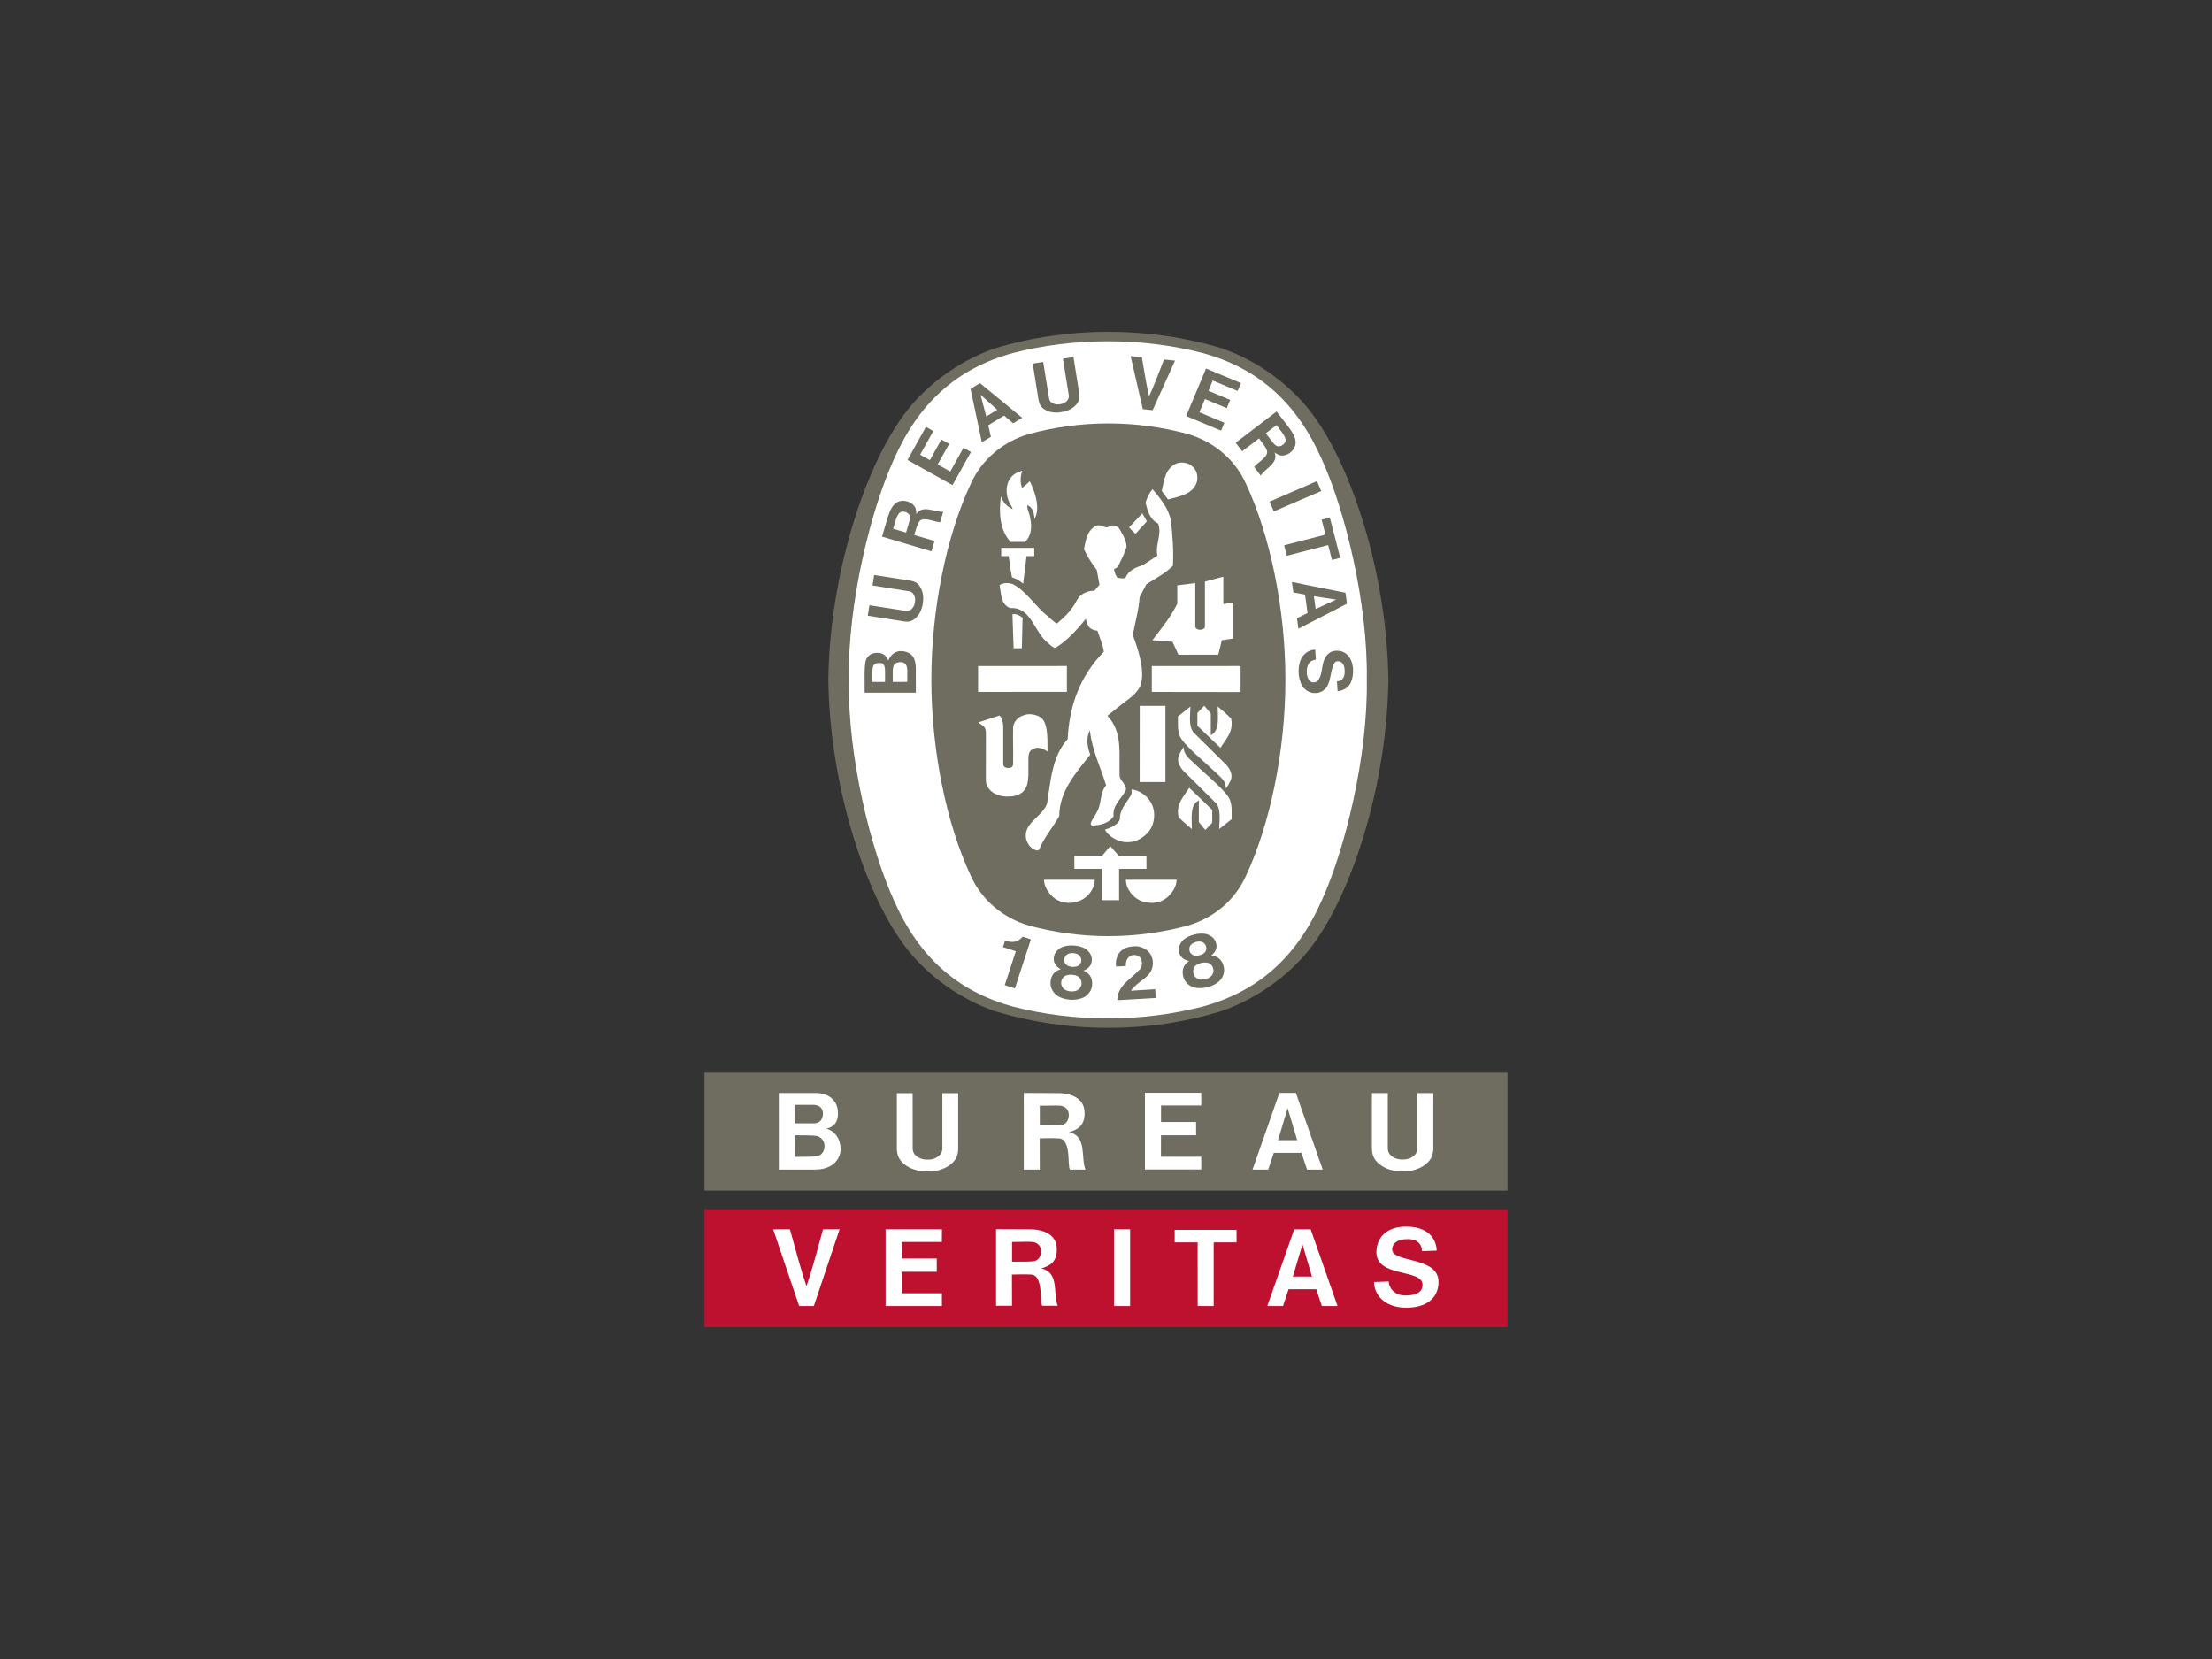 <?xml version="1.0" encoding="iso-8859-1"?>
<!-- Generator: Adobe Illustrator 24.2.1, SVG Export Plug-In . SVG Version: 6.00 Build 0)  -->
<svg version="1.1" id="Calque_3" xmlns="http://www.w3.org/2000/svg" xmlns:xlink="http://www.w3.org/1999/xlink" x="0px" y="0px"
	 viewBox="0 0 400 300" style="enable-background:new 0 0 400 300;" xml:space="preserve">
<rect x="0" y="0" width="400" height="300" fill="#333333" stroke="none"/>
<g>
	<g>
		<path d="M179.917,62.984C180.157,62.902,179.673,63.059,179.917,62.984"/>
		<path d="M179.917,62.984C179.962,62.971,179.875,62.995,179.917,62.984"/>
		<path style="fill:#6F6D60;" d="M200.429,185.86h0.145c7.096,0,13.766-1.038,20.221-2.987l0,0
			c6.935-2.408,13.521-7.249,17.501-13.279l0,0c6.562-9.601,12.52-28.159,12.767-46.636v-0.056
			c-0.248-18.478-6.206-37.035-12.767-46.643l0,0c-3.981-6.025-10.417-10.865-17.352-13.276l0,0
			C214.486,61.031,207.51,60,200.429,60l0,0c-7.088,0-14.062,1.031-20.514,2.984l0,0c-6.938,2.41-13.369,7.251-17.345,13.276l0,0
			c-6.57,9.608-12.528,28.165-12.785,46.643v0.055c0.257,18.478,6.214,37.035,12.785,46.637l0,0
			c3.976,6.029,10.406,10.85,17.345,13.264l0,0c6.45,1.941,13.278,3.002,20.361,3.002L200.429,185.86L200.429,185.86z"/>
		<path style="fill:#FFFFFF;" d="M247.159,122.928c0.228,13.918-4.013,30.812-8.102,39.802
			c-4.531,10.276-11.443,16.523-21.605,19.297c-5.466,1.409-11.209,2.126-17.11,2.126l0,0c-5.896,0-11.671-0.717-17.138-2.126
			c-10.153-2.774-17.076-9.021-21.593-19.297c-4.096-8.99-8.333-25.883-8.109-39.802l0,0c-0.223-13.919,4.013-30.809,8.109-39.794
			c4.518-10.283,11.44-16.528,21.593-19.305c5.466-1.403,11.242-2.119,17.138-2.119l0,0c5.901,0,11.644,0.715,17.11,2.119
			c10.162,2.777,17.076,9.022,21.605,19.305C243.146,92.119,247.387,109.009,247.159,122.928L247.159,122.928L247.159,122.928z"/>
		<path style="fill:#6F6D60;" d="M200.508,76.569c4.864,0,9.72,0.681,14.197,1.889l0,0c4.771,1.364,8.684,4.65,10.65,9.119
			c4.274,9.179,7.088,22.378,7.088,35.351l0,0c0,12.982-2.812,26.173-7.088,35.349c-1.966,4.468-5.88,7.762-10.65,9.122l0,0
			c-4.478,1.205-9.334,1.883-14.197,1.883h-0.153c-4.865,0-9.719-0.678-14.199-1.883l0,0c-4.771-1.362-8.676-4.657-10.65-9.122
			c-4.287-9.176-7.087-22.369-7.087-35.349l0,0c0-12.974,2.802-26.171,7.087-35.351c1.974-4.468,5.88-7.756,10.65-9.119l0,0
			c4.481-1.209,9.334-1.889,14.199-1.889H200.508L200.508,76.569z"/>
		<path style="fill:#FFFFFF;" d="M207.391,94.279c-0.679-1.138-0.124-0.122-0.827-1.448"/>
		<polygon style="fill:#FFFFFF;" points="192.929,120.442 192.929,125.106 176.875,125.12 176.875,120.449 		"/>
		<path style="fill:#FFFFFF;" d="M189.295,160.843c-0.336-0.736-0.472-0.993-0.5-1.754c3.355,0,5.622,0,9.181,0.005
			c-0.021,1.274-0.741,2.519-1.899,3.347c-1.274,0.922-3.389,1.138-4.8,0.347C190.467,162.399,189.738,161.613,189.295,160.843
			L189.295,160.843z"/>
		<path style="fill:#FFFFFF;" d="M199.205,157.115l-4.924,0.005v-2.283h4.945l1.552-1.832c0.753,0.879,0.815,0.943,1.598,1.832
			h4.937v2.283l-4.945-0.005c0,2.466,0,2.805,0,5.673c-0.99,0-2.261,0-3.163,0L199.205,157.115L199.205,157.115z"/>
		<path style="fill:#FFFFFF;" d="M199.793,150.039c1.005-0.337,2.437-0.915,2.72-1.893c-0.075-1.523,0.972-2.741,1.751-3.956
			c0.397-0.524,0.446-0.841,0.331-1.416c1.571,0.07,3.161,1.378,3.774,2.842c0.626,1.498,0.381,3.455-0.588,4.702
			c-1.209,1.467-2.885,2.245-4.837,1.895C201.713,151.94,200.499,151.192,199.793,150.039L199.793,150.039z"/>
		<path style="fill:#FFFFFF;" d="M187.938,129.573c-0.873-0.435-2.057-0.617-3.037-0.149c-0.787,0.213-1.617,1.147-1.697,2.078
			c-0.049,2.776,0.045,3.632,0,6.684c-0.049,0.481-0.298,0.707-0.902,0.707c-0.508-0.024-0.895-0.277-0.886-0.72v-6.816
			c-0.045-0.726-0.162-1.428-0.662-1.977l-3.533,1.157l-0.319,0.107c0.895,0.666,1.303,0.688,1.382,1.785l-0.005,8.722l0.049,0.471
			l0.129,0.298l0.104,0.281l0.116,0.22c0.588,0.935,1.569,1.308,2.259,1.481c0.307,0.095,0.84,0.137,1.138,0.14
			c0.919,0.003,1.783-0.054,2.719-0.707c1.453-1.142,1.133-3.132,1.174-6.024c0.008-0.814,0.062-1.267,0.571-1.733
			c0.419-0.319,1.01-0.422,1.547-0.307c0.617,0.169,0.715,0.22,1.333,0.626C189.437,133.396,189.515,130.316,187.938,129.573
			L187.938,129.573z"/>
		<path style="fill:#FFFFFF;" d="M220.704,140.511c-2.581-2.533-7.045-6.062-7.405-7.562c-0.39-1.003-0.265-2.218-0.29-3.384
			c0.752-0.585,1.362-1.093,2.259-1.796c-0.067,1.786-0.314,3.6,0.545,4.66c2.11,2.096,4.018,3.992,5.912,5.854
			c0.707,0.761,1.265,1.85,0.806,2.858c-0.223,0.49-0.526,1.031-0.849,1.472C221.686,141.634,221.262,141.068,220.704,140.511
			L220.704,140.511z"/>
		<path style="fill:#FFFFFF;" d="M206.099,127.652c1.969-0.028,2.603,0.026,4.647-0.012v13.783h-4.658L206.099,127.652
			L206.099,127.652z"/>
		<path style="fill:#FFFFFF;" d="M216.526,128.932c0.497-0.543,0.67-0.742,1.249-1.31l1.174,1.412v3.917l0,0
			c1.655-0.805,1.25-3.154,1.25-5.189c0.986,0.806,1.481,1.254,2.417,2.142c0.529,2.347-0.878,3.677-1.928,5.324l-4.162-3.977
			V128.932L216.526,128.932z"/>
		<path style="fill:#FFFFFF;" d="M220.311,118.394l0.633-2.624l2.028-0.305v-6.509c-0.79,0.121-1.109,0.202-1.754,0.277v-4.938
			c-1.064,0.219-2.201,0.604-3.331,0.868v8.193l0,0c-0.014,0.393-0.636,0.526-0.77,0.521h-0.169c-0.405,0-0.806-0.281-0.806-0.553
			c0-2.979,0-5.093,0-7.893l-3.255,0.417v3.329c-1.15,2.336-2.85,4.461-4.505,6.595c1.762,0.126,1.886,0.126,3.637,0.286
			l1.076,2.337L220.311,118.394L220.311,118.394z"/>
		<path style="fill:#FFFFFF;" d="M183.284,116.772c-0.059-2.152-0.148-3.562-0.199-5.686c0.671-0.181,1.319,0.238,1.832,0.624
			c-0.078,2.705-0.078,2.676-0.137,5.518h-1.49L183.284,116.772L183.284,116.772z"/>
		<path style="fill:#FFFFFF;" d="M182.991,104.392c-0.355-2.124-0.39-2.276-0.583-3.838c-0.518,0-0.695,0-1.354,0V99.07
			c2.334-0.008,3.629,0.003,5.971,0.003l0.005,1.481c-0.583,0-0.811,0-1.402,0l-0.604,5
			C184.422,105.013,183.74,104.633,182.991,104.392L182.991,104.392z"/>
		<path style="fill:#FFFFFF;" d="M182.751,97.997c-2.003-2.137-2.138-5.349-1.754-8.248l0.005-0.012
			c0.365,1.074,1.043,1.842,2.119,2.354c-0.124-0.573-0.626-1.09-0.787-1.691c-0.467-1.178-0.422-2.857,0.343-3.881
			c0.543-0.805,1.324-1.137,2.181-1.409c-0.328,0.971-0.427,2.127-0.029,3.109c0.562-0.426,0.591-0.453,1.026-0.874
			c0.162-0.158,0.236-0.207,0.376-0.314c0.798,1.698,1.696,4.038,1.171,6.018l-0.322,0.85c-0.129-1.398-0.355-2.065-1.295-2.57
			c-0.124,0.811,0.398,1.396,0.517,2.455c0.384,1.642,0.083,3.269-0.931,4.215L182.751,97.997L182.751,97.997z"/>
		<path style="fill:#FFFFFF;" d="M207.391,94.279l-2.065,2.259c-0.559-0.535-0.604-0.586-1.158-1.166
			c1.064-1.114,1.166-1.229,2.395-2.541"/>
		<path style="fill:#FFFFFF;" d="M210.084,88.788c0.419-1.957,0.642-4.215,2.793-5.026c0.812-0.235,1.915-0.131,2.603,0.477
			c0.922,0.668,1.192,1.798,0.967,2.848c-0.645,2.271-3.182,2.693-5.238,3.229L210.084,88.788L210.084,88.788z"/>
		<polygon style="fill:#FFFFFF;" points="224.338,120.442 224.338,125.142 208.285,125.12 208.285,120.449 		"/>
		<path style="fill:#FFFFFF;" d="M185.568,151.786c-0.65-2.962,2.93-4.026,3.777-6.488c0.666-4.117,0.865-8.453,3.728-11.66
			c0.281-6.044,2.238-11.395,6.538-15.788c-0.202-1.365-0.76-2.545-1.171-3.818c-0.562-0.022-0.943-0.131-1.453-0.581
			c-0.373-0.528-0.526-0.922-0.621-1.559c-1.498,1.857-3.352,3.93-5.391,5.184c-0.373,0.211-0.848-0.231-1.531-0.865
			c-2.503-1.981-2.926-6.45-6.74-6.256c-1.733-0.581-1.652-2.624-1.936-4.15c0.642-0.471,1.688-0.446,2.457-0.148
			c2.383,1.274,3.973,3.957,6.219,5.754c0.6,0.481,1.142,1.109,1.696,1.34c1.477-1.272,2.657-2.363,3.661-4.324
			c0.691-1.119,1.841-1.598,3.116-1.616l0.905-1.067l-0.481-2.669c-0.931-1.186-1.7-2.433-2.326-3.767
			c0.328-1.528,0.526-3.31,2.074-4.153c1.013-0.629,1.838,0.803,2.669-0.104c0.605-0.124,1.13,0.041,1.553,0.386
			c0.629,1.093,1.369,2.179,1.41,3.451c-0.384,1.235-0.967,2.378-1.553,3.533c-0.132,0.25-0.488,0.334-0.728,0.521
			c0.145,0.521,0.269,1.101,0.629,1.515c0.461,0.096,0.899,0.176,1.45,0.076c0.446-1.35,1.899-1.956,3.111-2.319l2.66-1.734
			c-0.427-2.019,0.868-3.793,0.148-5.802c-1.523-0.719-1.957-2.433-2.283-3.783c0.245-0.833,0.653-1.728,1.257-2.44l0.086,0.105
			c1.456,1.688,2.788,3.428,3.252,5.528c0.26,2.681,0.521,5.429,0.347,8.226c-1.44,1.433-3.173,2.282-4.803,3.343l-1.212,2.324
			c-0.145,2.398-0.849,4.557-1.217,6.877c1.034,2.805,2.259,6.541,1.357,9.136c-0.695,1.547-2.146,2.391-3.227,3.252l-2.729,2.181
			c2.74,3.012,2.079,6.43,2.194,10.798c-0.029,1.055,1.862,1.931,0.857,3.137c-0.843,1.348-2.157,2.441-1.938,4.212
			c-0.841,1.409-2.839,1.71-3.791,1.697c-0.199,0.013-0.36-0.14-0.36-0.343c0.199-0.724,0.76-1.291,1.059-1.977
			c0.977-1.49,0.529-3.55,1.738-4.937c-0.993-3.248-2.498-6.256-2.912-9.719l-0.024-0.221c-0.814,1.591-0.365,3.153,0.062,4.409
			c-2.686,3.386-5.598,6.64-5.598,11.092c-1.15,2.039-2.781,3.897-3.632,6.054c-0.281,0.364-0.819,0.049-1.147-0.141
			C186.015,152.983,185.838,152.487,185.568,151.786L185.568,151.786z"/>
		<path style="fill:#FFFFFF;" d="M215.036,137.178c2.581,2.533,7.046,6.065,7.405,7.562c0.384,1.012,0.266,2.215,0.281,3.389
			c-0.744,0.591-1.362,1.095-2.259,1.792c0.067-1.783,0.319-3.6-0.543-4.658c-2.106-2.088-4.013-3.99-5.912-5.852
			c-0.704-0.76-1.271-1.852-0.806-2.858c0.22-0.483,0.521-1.031,0.848-1.469C214.052,136.064,214.482,136.623,215.036,137.178
			L215.036,137.178z"/>
		<path style="fill:#FFFFFF;" d="M219.21,148.762c-0.497,0.546-0.67,0.746-1.25,1.316l-1.174-1.41v-3.928l0,0
			c-1.652,0.811-1.254,3.155-1.254,5.189c-0.977-0.796-1.469-1.25-2.408-2.133c-0.529-2.345,0.868-3.678,1.931-5.329l4.154,3.981
			L219.21,148.762L219.21,148.762z"/>
		<path style="fill:#FFFFFF;" d="M212.264,160.843c0.343-0.736,0.467-0.993,0.505-1.754c-3.369,0-5.619,0-9.176,0.005
			c0.016,1.274,0.741,2.519,1.895,3.347c1.265,0.922,3.388,1.138,4.795,0.347C211.098,162.399,211.813,161.613,212.264,160.843
			L212.264,160.843z"/>
		<path style="fill:#6F6D60;" d="M202.052,180.868c-0.045-2.547,2.446-3.833,4.015-5.521c0.427-0.405,0.583-1.217,0.281-1.885
			c-0.191-0.419-0.459-0.626-0.811-0.714c-0.545-0.124-1.01-0.042-1.362,0.26c-0.484,0.455-0.617,1.045-0.591,1.679l-1.751,0.102
			c-0.148-0.966,0.091-1.902,0.68-2.633c0.814-0.868,2.036-1.109,3.227-1.031c0.948,0.158,2.057,0.728,2.45,1.721
			c0.505,1.076,0.336,2.464-0.464,3.374c-1.031,1.095-2.371,1.694-3.227,2.93l4.402-0.262c0.038,0.538,0.075,1.074,0.095,1.572
			L202.052,180.868L202.052,180.868z"/>
		<path style="fill:#6F6D60;" d="M186.421,169.859l-0.029,0.083l-2.868,8.798l-1.832-0.603l1.969-6.016l0.029-0.104
			c-0.733-0.259-1.614-0.508-2.321-0.759l0.373-1.145c0.926,0.246,1.878,0.405,2.689-0.267c0.293-0.231,0.343-0.292,0.505-0.466
			L186.421,169.859L186.421,169.859z"/>
		<path style="fill:#6F6D60;" d="M221.275,174.736c-0.231-0.867-0.715-1.562-1.679-1.84l-0.559-0.121
			c0.574-0.405,1.104-1.226,0.914-2.019c-0.137-0.905-0.79-1.481-1.614-1.792c-0.719-0.226-1.564-0.186-2.363,0.029
			c-0.811,0.183-1.564,0.543-2.11,1.076c-0.575,0.658-0.889,1.469-0.58,2.334c0.193,0.793,1.043,1.267,1.733,1.363l-0.435,0.365
			c-0.733,0.704-0.823,1.534-0.629,2.41c0.212,0.974,0.997,1.738,1.949,2.019c0.712,0.179,1.576,0.166,2.42-0.033
			c0.843-0.21,1.614-0.596,2.16-1.101C221.198,176.733,221.536,175.703,221.275,174.736L221.275,174.736z M215.218,172.223
			c-0.223-0.378-0.223-1.023,0.174-1.404c0.223-0.239,0.554-0.41,0.91-0.497c0.347-0.095,0.728-0.096,1.043,0.016
			c0.518,0.158,0.811,0.724,0.803,1.166c-0.008,0.338-0.158,0.608-0.376,0.814c-0.223,0.203-0.543,0.347-0.873,0.424
			c-0.328,0.088-0.666,0.098-0.959,0.031C215.645,172.689,215.384,172.522,215.218,172.223L215.218,172.223z M219.066,176.465
			c-0.231,0.272-0.65,0.482-1.101,0.589c-0.455,0.113-0.919,0.127-1.25-0.012c-0.454-0.173-0.77-0.521-0.886-0.924
			c-0.174-0.606,0-1.241,0.508-1.602c0.231-0.152,0.55-0.301,0.895-0.397l0,0c0.355-0.072,0.715-0.094,0.972-0.055
			c0.633,0.075,1.08,0.557,1.203,1.166C219.497,175.645,219.389,176.109,219.066,176.465L219.066,176.465z"/>
		<path style="fill:#6F6D60;" d="M197.496,178.04c0.038-0.891-0.215-1.705-1.05-2.254l-0.497-0.281
			c0.661-0.212,1.41-0.834,1.464-1.653c0.145-0.91-0.314-1.655-1.002-2.201c-0.626-0.427-1.431-0.633-2.263-0.674
			c-0.827-0.064-1.66,0.054-2.329,0.4c-0.752,0.456-1.295,1.143-1.262,2.057c-0.041,0.814,0.626,1.526,1.262,1.817l-0.529,0.222
			c-0.914,0.445-1.25,1.217-1.316,2.111c-0.086,0.998,0.435,1.953,1.262,2.502c0.617,0.4,1.453,0.64,2.321,0.7
			c0.857,0.049,1.714-0.1,2.388-0.417C196.829,179.923,197.455,179.039,197.496,178.04L197.496,178.04z M192.465,173.842
			c-0.095-0.428,0.1-1.049,0.588-1.293c0.274-0.162,0.653-0.228,1.01-0.199c0.365,0.021,0.728,0.129,0.988,0.322
			c0.455,0.298,0.567,0.938,0.422,1.355c-0.104,0.331-0.336,0.529-0.604,0.671c-0.277,0.119-0.617,0.163-0.957,0.139
			c-0.338-0.015-0.671-0.101-0.926-0.257C192.738,174.413,192.527,174.176,192.465,173.842L192.465,173.842z M194.874,179.032
			c-0.301,0.189-0.766,0.272-1.229,0.238c-0.464-0.022-0.905-0.166-1.188-0.378c-0.384-0.301-0.572-0.731-0.562-1.162
			c0.013-0.617,0.368-1.174,0.964-1.365c0.26-0.077,0.607-0.131,0.967-0.111l0,0c0.355,0.028,0.712,0.112,0.948,0.226
			c0.575,0.266,0.86,0.855,0.798,1.482C195.535,178.372,195.283,178.784,194.874,179.032L194.874,179.032z"/>
		<polygon style="fill:#6F6D60;" points="238.917,88.79 230.349,92.481 229.587,90.704 238.148,87.005 		"/>
		<path style="fill:#6F6D60;" d="M206.655,73.991l-2.201-9.598l2.031,0.203c0.405,2.374,0.823,5.067,1.303,7.07
			c0.878-1.868,1.824-4.419,2.694-6.656l2.003,0.199l-4.055,8.96L206.655,73.991L206.655,73.991z"/>
		<polygon style="fill:#6F6D60;" points="170.231,79.48 168.15,83.202 166.391,82.226 168.774,77.953 167.438,77.195 
			164.104,83.178 172.238,87.726 175.577,81.738 174.229,80.984 171.836,85.268 169.557,83.99 171.645,80.264 		"/>
		<path style="fill:#6F6D60;" d="M165.3,119.093c-0.443-1.005-1.523-1.402-2.635-1.348c-0.94,0.119-1.652,0.752-2.052,1.722
			c-0.14-0.567-0.674-1.274-1.569-1.386c-0.935-0.114-1.832,0.14-2.281,0.931c-0.616,0.787-0.347,4.253-0.41,6.251l9.256-0.008
			l0.005-0.674C165.56,120.897,165.775,120.449,165.3,119.093L165.3,119.093z M160.041,123.313h-2.291
			c0.07-2.129-0.277-3.277,1.031-3.414c0.774-0.059,0.981,0.112,1.158,0.583C160.086,120.959,160.041,121.464,160.041,123.313
			L160.041,123.313z M164.062,123.311l-2.603,0.003h-0.016c0.045-2.069-0.277-3.29,0.957-3.529c0.43-0.116,0.959-0.07,1.279,0.252
			C164.207,120.547,164.046,121.393,164.062,123.311L164.062,123.311z"/>
		<polygon style="fill:#6F6D60;" points="238.992,93.973 240.474,93.587 242.351,100.876 240.862,101.259 240.175,98.566 
			232.686,100.496 232.21,98.609 239.686,96.679 		"/>
		<path style="fill:#6F6D60;" d="M191.952,74.521c1.034-0.158,2.012-0.589,2.669-1.358c0.562-0.636,0.645-1.25,0.559-1.933
			l-1.064-6.669l-1.904,0.304l1.072,6.665c0.062,0.502-0.285,1.021-0.733,1.277c-0.247,0.16-0.538,0.248-0.848,0.29
			c-0.298,0.055-0.607,0.059-0.886-0.008c-0.505-0.102-0.988-0.438-1.096-0.985l-1.08-6.66l-1.892,0.308l1.072,6.66
			c0.132,0.679,0.4,1.233,1.142,1.665c0.857,0.521,1.921,0.626,2.962,0.446L191.952,74.521z"/>
		<path style="fill:#6F6D60;" d="M243.294,107.182l-9.681-1.943l0.266,1.889l2.111,0.384l0.459,3.334l-1.912,0.948l0.252,1.895
			l8.788-4.523L243.294,107.182L243.294,107.182z M237.913,110.12l-0.322-2.309l4.021,0.616h0.014l-0.008,0.004h0.016h-0.021
			L237.913,110.12L237.913,110.12z"/>
		<path style="fill:#6F6D60;" d="M241.897,123.197l0.174-0.029l0.212-0.054l0.153-0.062c0.617-0.331,0.76-1.15,0.724-1.813
			c-0.016-0.674-0.228-1.357-0.857-1.609c-0.331-0.086-0.741-0.116-0.964,0.223c-1.055,1.559-0.322,4.857-3.033,5.431
			c-1.184,0.202-2.222-0.319-2.834-1.265c-0.84-1.492-0.905-3.84,0.054-5.302c0.58-0.755,1.362-1.224,2.305-1.233l0.121,1.79
			c-0.583,0.076-1.155,0.373-1.419,0.949c-0.39,0.932-0.302,2.417,0.39,2.965c0.257,0.283,0.827,0.246,1.142,0.08
			c1.08-0.774,0.86-2.702,1.402-3.993c0.177-0.549,0.691-1.102,1.195-1.382c0.957-0.41,2.181-0.262,2.95,0.493
			c1.241,1.173,1.295,3.47,0.725,4.862c-0.322,0.967-1.378,1.668-2.458,1.73l-0.116-1.779L241.897,123.197L241.897,123.197z"/>
		<path style="fill:#6F6D60;" d="M166.872,109.118c0.174-1.043,0.07-2.111-0.459-2.957c-0.427-0.741-0.985-1.007-1.671-1.147
			l-6.662-1.036l-0.301,1.888l6.669,1.059c0.5,0.075,0.881,0.586,0.986,1.083c0.07,0.283,0.07,0.59,0.016,0.896
			c-0.041,0.301-0.132,0.599-0.293,0.847c-0.257,0.436-0.72,0.795-1.274,0.725l-6.662-1.031l-0.298,1.893l6.669,1.046
			c0.688,0.083,1.295-0.003,1.931-0.572c0.766-0.653,1.188-1.638,1.348-2.673v-0.022
			C166.869,109.118,166.872,109.118,166.872,109.118z"/>
		<path style="fill:#6F6D60;" d="M177.21,69.282l-1.705,1.038l2.044,9.657l1.638-0.986l-0.484-2.088l2.871-1.751l1.638,1.391
			l1.626-0.993L177.21,69.282L177.21,69.282z M178.344,75.313l-1.031-3.929l-0.008-0.016l0.008,0.007l-0.005-0.016l0.008,0.022
			l3.012,2.72L178.344,75.313L178.344,75.313z"/>
		<polygon style="fill:#6F6D60;" points="222.451,72.314 218.527,70.666 219.301,68.811 223.808,70.697 224.412,69.276 
			218.094,66.635 214.491,75.233 220.812,77.873 221.412,76.448 216.886,74.554 217.891,72.15 221.842,73.811 		"/>
		<path style="fill:#6F6D60;" d="M165.7,92.964c-0.005-0.636-0.038-1.166-0.567-1.679c-0.508-0.531-1.324-0.77-2.122-0.719
			c-2.076,0.318-2.35,2.697-3.505,6.474l8.928,2.662l0.562-1.868l-3.533-1.047l-0.14-0.04c0.236-0.863,0.588-1.95,0.757-2.186
			c0.636-1.472,3.003-0.029,3.938-0.164l0.545-1.853C168.977,92.633,166.839,91.208,165.7,92.964L165.7,92.964z M163.846,96.301
			l-2.342-0.688c0.518-1.589,0.744-3.193,1.862-3.103c0.455,0.076,0.766,0.199,1.026,0.524
			C164.827,93.569,164.269,94.764,163.846,96.301L163.846,96.301z"/>
		<path style="fill:#6F6D60;" d="M230.841,74.414l-7.393,5.648l1.174,1.544l2.92-2.229l0.129-0.09
			c0.545,0.698,1.229,1.619,1.311,1.895c0.824,1.388-1.754,2.441-2.176,3.285l1.166,1.531c0.865-1.348,3.277-2.228,2.519-4.18
			c0.521,0.379,0.972,0.662,1.7,0.528c0.733-0.103,1.407-0.616,1.832-1.3C234.983,79.181,233.224,77.559,230.841,74.414
			L230.841,74.414z M232.24,80.207c-0.328,0.32-0.6,0.493-1.021,0.512c-0.704,0.034-1.333-1.119-2.321-2.365l1.928-1.481
			C231.819,78.221,232.976,79.354,232.24,80.207L232.24,80.207z"/>
		<path style="fill:#6F6D60;" d="M200,204.626"/>
		<polygon style="fill:#6F6D60;" points="272.604,215.299 272.604,193.969 127.396,193.969 127.396,215.299 		"/>
		<polygon style="fill:#BD112F;" points="272.604,240 272.604,218.664 127.396,218.664 127.396,240 		"/>
		<path style="fill:#CB0538;" d="M200,229.335"/>
		<path style="fill:#FFFFFF;" d="M167.731,209.684c0.455,0.024,0.91-0.052,1.303-0.226c0.72-0.262,1.362-0.946,1.373-1.697
			l0.005-10.076h2.858v10.076c-0.033,1.036-0.298,1.91-1.274,2.715c-1.142,0.976-2.689,1.372-4.245,1.365h-0.041
			c-1.564,0.007-3.103-0.391-4.241-1.365c-0.985-0.805-1.246-1.679-1.292-2.715v-10.076h2.858l0.008,10.076
			c0.024,0.823,0.653,1.436,1.378,1.697C166.817,209.633,167.277,209.71,167.731,209.684"/>
		<polygon style="fill:#FFFFFF;" points="216.29,202.895 209.948,202.889 209.948,199.908 217.225,199.901 217.229,197.606 
			207.039,197.606 207.039,211.475 217.229,211.475 217.225,209.17 209.934,209.17 209.94,205.294 216.298,205.294 		"/>
		<path style="fill:#FFFFFF;" d="M253.643,209.672c0.455,0.012,0.91-0.064,1.303-0.226c0.716-0.275,1.362-0.955,1.373-1.702
			l0.004-10.085h2.867v10.085c-0.046,1.031-0.307,1.905-1.291,2.709c-1.138,0.982-2.681,1.376-4.245,1.369h-0.038
			c-1.555,0.008-3.103-0.386-4.245-1.369c-0.977-0.803-1.246-1.678-1.286-2.709v-10.085h2.871v10.085
			c0.024,0.823,0.662,1.427,1.369,1.702C252.727,209.608,253.179,209.683,253.643,209.672"/>
		<path style="fill:#FFFFFF;" d="M140.835,197.651c2.781,0.008,4.397,0,6.699,0c2.135,0,3.819,1.158,3.981,3.277
			c0.145,1.464-0.314,2.733-2.073,3.174c1.555,0.43,2.557,1.85,2.565,3.693c0.008,1.57-1.212,3.7-4.617,3.7h-6.554L140.835,197.651
			L140.835,197.651z"/>
		<path style="fill:#6F6D60;" d="M143.727,205.294c1.021,0,2.291-0.008,3.661,0.076c1.076,0.068,1.717,0.992,1.717,1.855
			s-0.467,1.743-1.461,1.859c-0.977,0.113-1.076,0.077-3.93,0.113l0.014-3.878"/>
		<path style="fill:#6F6D60;" d="M143.722,199.792c1.348,0,2.251,0,3.36,0c0.919,0,1.73,0.472,1.73,1.539
			c0,1.12-0.612,1.805-1.622,1.805c-1.021,0-2.085,0-3.462,0L143.722,199.792L143.722,199.792z"/>
		<path style="fill:#FFFFFF;" d="M234.338,197.634h-2.987l-4.854,13.865h2.839l1.005-3.026h5.01l1.005,3.026h2.831L234.338,197.634
			L234.338,197.634z M231.117,206.173l1.722-5.793v-0.024l0.005,0.016v-0.016v0.024l1.73,5.793H231.117L231.117,206.173z"/>
		<path style="fill:#FFFFFF;" d="M193.326,204.742c1.427-0.464,2.95-1.081,2.788-3.774c-0.145-2.327-2.281-3.189-4.423-3.293
			c-2.38,0-3.902-0.016-6.554-0.036v13.86h2.888l-0.014-5.657c1.324-0.018,2.16-0.075,3.492,0.013
			c2.38,0.141,1.402,5.638,2.06,5.643h2.723C195.406,209.308,196.631,205.452,193.326,204.742L193.326,204.742z M191.923,203.432
			c-0.827,0.076-1.233,0.085-3.893,0.077v-3.575c1.362,0.031,2.842-0.064,3.658,0c0.827,0.08,1.579,0.629,1.589,1.652
			C193.276,202.605,192.747,203.349,191.923,203.432L191.923,203.432z"/>
		<path style="fill:#FFFFFF;" d="M144.512,236.171l-4.7-13.872l3.033-0.005c0.959,3.464,1.985,7.378,2.992,10.277
			c1.013-2.899,2.044-6.813,2.992-10.272l2.995-0.005l-4.655,13.876L144.512,236.171L144.512,236.171z"/>
		<polygon style="fill:#FFFFFF;" points="169.395,227.586 163.048,227.581 163.048,224.591 170.322,224.586 170.334,222.291 
			160.143,222.291 160.143,236.167 170.331,236.167 170.322,233.862 163.041,233.862 163.041,229.979 169.395,229.983 		"/>
		<polygon style="fill:#FFFFFF;" points="204.361,222.293 204.361,236.171 201.461,236.171 201.461,222.293 		"/>
		<polygon style="fill:#FFFFFF;" points="212.422,224.666 212.422,222.4 223.61,222.4 223.61,224.662 219.471,224.662 
			219.471,236.171 216.583,236.171 216.572,224.662 		"/>
		<path style="fill:#FFFFFF;" d="M237.01,222.3h-2.975l-4.865,13.872h2.842l1.002-3.026h5.01l1.005,3.026h2.839L237.01,222.3
			L237.01,222.3z M233.791,230.847l1.733-5.807v-0.024l0.005,0.016l0.005-0.016v0.024l1.717,5.807H233.791L233.791,230.847z"/>
		<path style="fill:#FFFFFF;" d="M188.307,229.379c1.424-0.464,2.95-1.08,2.785-3.771c-0.14-2.331-2.276-3.191-4.415-3.305
			c-2.388,0-3.911-0.013-6.557-0.031v13.855h2.885l-0.014-5.647c1.324-0.012,2.156-0.072,3.492,0.003
			c2.374,0.148,1.407,5.643,2.057,5.643h2.731C190.38,233.943,191.613,230.095,188.307,229.379L188.307,229.379z M186.896,228.067
			c-0.823,0.086-1.237,0.096-3.881,0.088v-3.572c1.354,0.019,2.842-0.075,3.658,0c0.819,0.06,1.572,0.621,1.579,1.647
			C188.261,227.247,187.715,227.983,186.896,228.067L186.896,228.067z"/>
		<path style="fill:#FFFFFF;" d="M248.47,231.833c0,2.018,1.622,4.648,5.834,4.648c3.414,0,5.826-1.57,5.826-4.669
			c0-4.673-8.386-3.393-8.386-5.886c0-0.967,0.79-1.853,2.826-1.853c1.874,0,2.561,1.041,2.561,2.171l2.668-0.096
			c0-0.886-0.455-4.336-5.539-4.336c-3.666,0-5.362,2.129-5.362,4.621c0,4.676,8.34,2.948,8.34,5.895
			c0,1.627-1.655,1.941-3.145,1.941c-1.931,0-2.971-1.431-2.971-2.533L248.47,231.833L248.47,231.833z"/>
	</g>
</g>
</svg>
